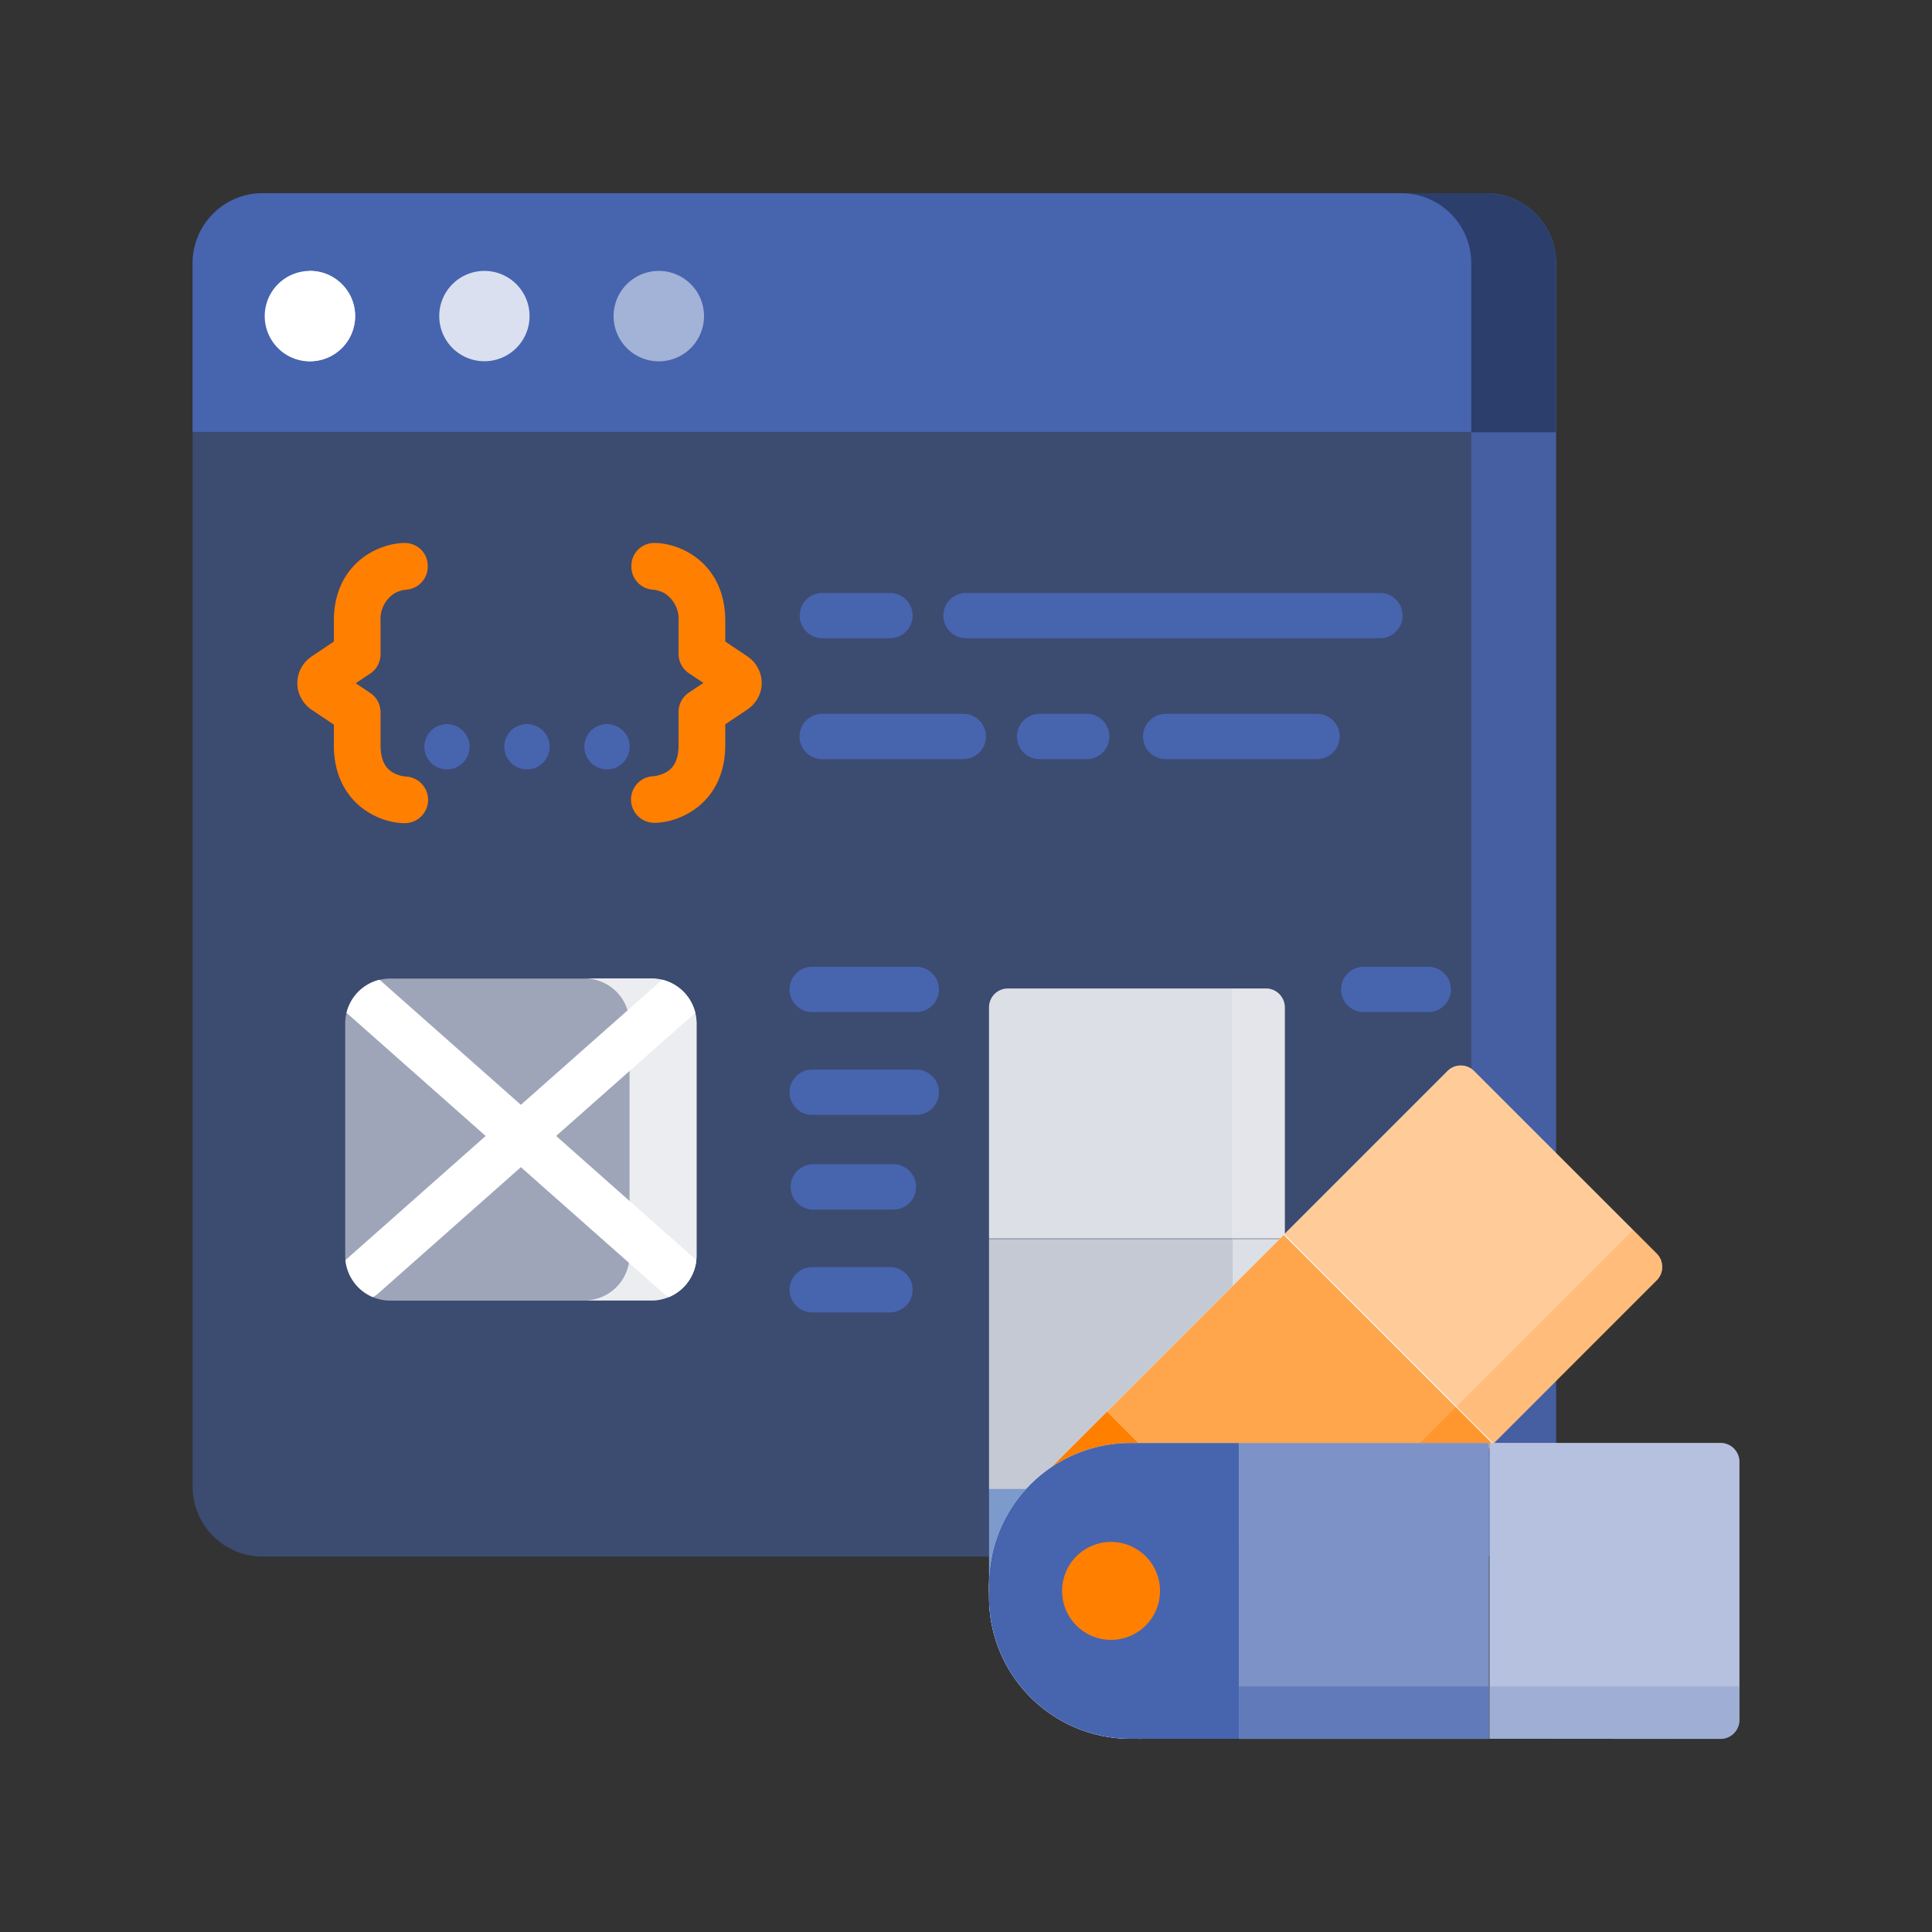 <svg xmlns="http://www.w3.org/2000/svg" viewBox="0 0 400 400"><rect x="0" y="0" width="400" height="400" fill="#333333" stroke="none"/><title>ICONE_FORM - Graphisme</title><g id="Calque_1" data-name="Calque 1"><path d="M307.67,322.27H54.38a14.5,14.5,0,0,1-14.5-14.49V54.48A14.5,14.5,0,0,1,54.38,40H307.67a14.49,14.49,0,0,1,14.49,14.49v253.3A14.49,14.49,0,0,1,307.67,322.27Z" style="fill:#4764af;opacity:0.5"/><path d="M322.16,54.48v253.3a14.49,14.49,0,0,1-14.49,14.49H290.11a14.5,14.5,0,0,0,14.5-14.49V54.48A14.5,14.5,0,0,0,290.11,40h17.56A14.49,14.49,0,0,1,322.16,54.48Z" style="fill:#4764af;opacity:0.8"/><path d="M322.16,89.42H39.88V54.48A14.5,14.5,0,0,1,54.38,40H307.67a14.49,14.49,0,0,1,14.49,14.49Z" style="fill:#4764af"/><path d="M322.16,54.48v35H304.61v-35A14.5,14.5,0,0,0,290.11,40h17.56A14.49,14.49,0,0,1,322.16,54.48Z" style="fill:#121928;opacity:0.5"/><path d="M78.79,135.39v-6.82a6.31,6.31,0,0,1,2.94-5.76,6.12,6.12,0,0,1,2.47-.73,4.78,4.78,0,0,0,4.36-4.71v-.23a4.72,4.72,0,0,0-4.73-4.72h-.26c-5.81.18-14.45,4.64-14.45,16.15v4.25l-4.61,3.1a6.64,6.64,0,0,0-2.78,7,6.81,6.81,0,0,0,2.91,4.11l4.48,3v4.25c0,11.51,8.64,16,14.45,16.15h.16a4.83,4.83,0,0,0,.15-9.66,6.79,6.79,0,0,1-2.57-.85c-1.08-.65-2.52-1.94-2.52-5.64v-6.82a4.84,4.84,0,0,0-2.14-4l-3-2,3-2A4.81,4.81,0,0,0,78.79,135.39Z" style="fill:#ff7f00"/><path d="M154.77,135.92l-4.61-3.1v-4.25c0-11.51-8.64-16-14.45-16.15h-.27a4.72,4.72,0,0,0-4.72,4.72v.23a4.77,4.77,0,0,0,4.36,4.71,6.08,6.08,0,0,1,2.47.73,6.31,6.31,0,0,1,2.94,5.76v6.82a4.81,4.81,0,0,0,2.14,4l3,2-3,2a4.84,4.84,0,0,0-2.14,4v6.82c0,3.7-1.44,5-2.52,5.64a7,7,0,0,1-2.57.85,4.83,4.83,0,0,0,.15,9.66h.16c5.81-.18,14.45-4.64,14.45-16.15v-4.25l4.48-3a6.84,6.84,0,0,0,2.91-4.11A6.64,6.64,0,0,0,154.77,135.92Z" style="fill:#ff7f00"/><path d="M73.53,65.44a9.36,9.36,0,1,1-9.35-9.35A9.35,9.35,0,0,1,73.53,65.44Z" style="fill:#fff"/><path d="M109.64,65.44a9.35,9.35,0,1,1-9.35-9.35A9.35,9.35,0,0,1,109.64,65.44Z" style="fill:#fff;opacity:0.8"/><path d="M145.76,65.44a9.36,9.36,0,1,1-9.36-9.35A9.36,9.36,0,0,1,145.76,65.44Z" style="fill:#fff;opacity:0.5"/><path d="M73.52,65.44A9.34,9.34,0,0,1,57.73,72.2,9.35,9.35,0,0,0,64,56.09h.22A9.34,9.34,0,0,1,73.52,65.44Z" style="fill:#fff;opacity:0.9"/><path d="M134.88,269.28H80.8a9.34,9.34,0,0,1-9.33-9.34v-48a9.34,9.34,0,0,1,9.33-9.34h54.08a9.34,9.34,0,0,1,9.34,9.34v48A9.34,9.34,0,0,1,134.88,269.28Z" style="fill:#fff;opacity:0.5"/><path d="M144.22,211.91v48a9.34,9.34,0,0,1-9.34,9.33H121a9.34,9.34,0,0,0,9.34-9.33v-48a9.34,9.34,0,0,0-9.34-9.34h13.87A9.34,9.34,0,0,1,144.22,211.91Z" style="fill:#fff;opacity:0.8"/><path d="M144.17,260.93a9.33,9.33,0,0,1-5.67,7.62,4.73,4.73,0,0,1-1.08-.72l-29.58-26.18L78.27,267.83a4.79,4.79,0,0,1-1.09.72,9.33,9.33,0,0,1-5.66-7.63c.1-.11.22-.22.34-.33l28.69-25.4L71.86,209.8l-.12-.11a9.32,9.32,0,0,1,6.84-6.85l29.26,25.9,29.27-25.9a9.34,9.34,0,0,1,6.84,6.85.63.63,0,0,1-.12.11l-28.69,25.39,28.69,25.4A3.64,3.64,0,0,1,144.17,260.93Z" style="fill:#fff"/><path d="M189.71,209.54H168.16a4.69,4.69,0,0,1,0-9.38h21.55a4.69,4.69,0,0,1,0,9.38Z" style="fill:#4764af"/><path d="M295.71,209.54H282.34a4.69,4.69,0,0,1,0-9.38h13.37a4.69,4.69,0,0,1,0,9.38Z" style="fill:#4764af"/><path d="M189.71,230.83H168.16a4.69,4.69,0,1,1,0-9.38h21.55a4.69,4.69,0,1,1,0,9.38Z" style="fill:#4764af"/><path d="M185.18,250.43h-17a4.7,4.7,0,0,1,0-9.39h17a4.7,4.7,0,0,1,0,9.39Z" style="fill:#4764af"/><path d="M184.26,271.72h-16.1a4.69,4.69,0,1,1,0-9.38h16.1a4.69,4.69,0,1,1,0,9.38Z" style="fill:#4764af"/><path d="M184.26,132.14h-14a4.69,4.69,0,1,1,0-9.38h14a4.69,4.69,0,1,1,0,9.38Z" style="fill:#4764af"/><path d="M285.7,132.14H200a4.69,4.69,0,1,1,0-9.38h85.7a4.69,4.69,0,1,1,0,9.38Z" style="fill:#4764af"/><path d="M272.68,157.17H241.34a4.69,4.69,0,0,1,0-9.38h31.34a4.69,4.69,0,1,1,0,9.38Z" style="fill:#4764af"/><path d="M225,157.17h-9.77a4.69,4.69,0,0,1,0-9.38H225a4.69,4.69,0,0,1,0,9.38Z" style="fill:#4764af"/><path d="M199.45,157.17H170.22a4.69,4.69,0,1,1,0-9.38h29.23a4.69,4.69,0,0,1,0,9.38Z" style="fill:#4764af"/><path d="M92.53,159.29a4.68,4.68,0,1,1,3.32-1.37A4.72,4.72,0,0,1,92.53,159.29Z" style="fill:#4764af"/><path d="M109.1,159.29a4.68,4.68,0,0,1-.91-.09,4.48,4.48,0,0,1-.88-.27,4.83,4.83,0,0,1-.81-.43,4.49,4.49,0,0,1-.71-.58,4.68,4.68,0,0,1,0-6.64,4.49,4.49,0,0,1,.71-.58,4.19,4.19,0,0,1,.81-.43,4.48,4.48,0,0,1,.88-.27,4.75,4.75,0,0,1,1.84,0,4.6,4.6,0,0,1,.87.27,4.19,4.19,0,0,1,.81.43,5,5,0,0,1,.71.58,4.68,4.68,0,0,1,0,6.64,5,5,0,0,1-.71.58,4.83,4.83,0,0,1-.81.43,4.6,4.6,0,0,1-.87.27A4.88,4.88,0,0,1,109.1,159.29Z" style="fill:#4764af"/><path d="M125.68,159.29a4.69,4.69,0,1,1,.91-9.29,4.48,4.48,0,0,1,.88.27,3.92,3.92,0,0,1,.81.43,4.79,4.79,0,0,1,1.3,1.29,4.92,4.92,0,0,1,.43.82,4.39,4.39,0,0,1,.27.87,4.78,4.78,0,0,1,.09.92,4.71,4.71,0,0,1-1.38,3.32,4.78,4.78,0,0,1-2.4,1.28A4.68,4.68,0,0,1,125.68,159.29Z" style="fill:#4764af"/><path d="M204.77,308.29v22.4A29.32,29.32,0,0,0,234.09,360h2.62A29.32,29.32,0,0,0,266,330.69v-22.4H204.77Z" style="fill:#7d9acc"/><polygon points="204.77 256.38 204.77 256.57 255.17 256.57 266.03 256.57 266.03 256.38 255.17 256.38 204.77 256.38" style="fill:#fff;opacity:0.4"/><path d="M255.17,204.66h-46.5a3.91,3.91,0,0,0-3.9,3.91v47.81h50.4Z" style="fill:#fff;opacity:0.4"/><path d="M255.17,204.66h-46.5a3.91,3.91,0,0,0-3.9,3.91v47.81h50.4Z" style="fill:#fff;opacity:0.7"/><path d="M266,208.57a3.91,3.91,0,0,0-3.91-3.91h0A3.91,3.91,0,0,1,266,208.57Z" style="fill:#fff;opacity:0.8"/><path d="M262.12,204.66h-7v51.72H266V208.57A3.91,3.91,0,0,0,262.12,204.66Z" style="fill:#fff;opacity:0.4"/><path d="M262.12,204.66h-7v51.72H266V208.57A3.91,3.91,0,0,0,262.12,204.66Z" style="fill:#fff;opacity:0.7"/><path d="M262.12,204.66h-7v51.72H266V208.57A3.91,3.91,0,0,0,262.12,204.66Z" style="fill:#fff;opacity:0.2"/><rect x="204.77" y="256.57" height="51.72" style="fill:#fff;opacity:0.5"/><rect x="204.77" y="256.57" width="50.4" height="51.72" style="fill:#fff;opacity:0.4"/><rect x="204.77" y="256.57" width="50.4" height="51.72" style="fill:#fff;opacity:0.5"/><rect x="255.17" y="256.57" width="10.86" height="51.72" style="fill:#fff;opacity:0.4"/><rect x="255.17" y="256.57" width="10.86" height="51.72" style="fill:#fff;opacity:0.5"/><rect x="255.17" y="256.57" width="10.86" height="51.72" style="fill:#fff;opacity:0.4"/><path d="M343,259.54l-37.8-37.79a3.89,3.89,0,0,0-5.52,0l-33.94,33.94L309.08,299l-36.57,36.57L229.2,292.26,213.35,308.1a29.34,29.34,0,0,0,0,41.47l1.86,1.85a29.31,29.31,0,0,0,41.46,0L343,265.07A3.92,3.92,0,0,0,343,259.54Z" style="fill:#fff"/><rect x="221.62" y="273.98" width="51.72" transform="translate(-121.25 255.23) rotate(-45)" style="fill:#fff"/><rect x="243.28" y="265.01" width="51.72" height="61.26" transform="translate(-130.22 276.89) rotate(-45)" style="fill:#fff"/><rect x="243.28" y="265.01" width="51.72" height="61.26" transform="translate(-130.22 276.89) rotate(-45)" style="fill:#fff"/><path d="M272.51,335.58,229.2,292.26,213.35,308.1a29.34,29.34,0,0,0,0,41.47l1.86,1.85a29.31,29.31,0,0,0,41.46,0Z" style="fill:#ff7f00"/><rect x="221.62" y="273.98" width="51.72" transform="translate(-121.25 255.23) rotate(-45)" style="fill:#ff7f00"/><rect x="243.28" y="265.01" width="51.72" height="61.26" transform="translate(-130.22 276.89) rotate(-45)" style="fill:#ff7f00;opacity:0.7"/><path d="M309.22,298.87,265.9,255.56l33.81-33.81a3.89,3.89,0,0,1,5.52,0L343,259.54a3.92,3.92,0,0,1,0,5.53Z" style="fill:#ff7f00;opacity:0.4"/><path d="M309.22,298.87l-7.68-7.67,36.57-36.57,4.92,4.91a3.92,3.92,0,0,1,0,5.53Z" style="fill:#ff7f00;opacity:0.2"/><path d="M301.4,291.33l7.68,7.68-36.57,36.57-7.68-7.68Z" style="fill:#ff7f00;opacity:0.4"/><path d="M308.4,360V298.75h47.81a3.91,3.91,0,0,1,3.91,3.9V356.1a3.91,3.91,0,0,1-3.91,3.91Z" style="fill:#fff"/><path d="M234.08,298.75a29.31,29.31,0,0,0-29.31,29.32v2.62A29.32,29.32,0,0,0,234.08,360h22.41V298.75Z" style="fill:#fff"/><path d="M356.21,298.75h-48V360h48a3.91,3.91,0,0,0,3.91-3.91V302.65A3.91,3.91,0,0,0,356.21,298.75Z" style="fill:#4764af;opacity:0.4"/><rect x="256.49" y="298.75" width="51.72" height="61.26" style="fill:#fff"/><path d="M234.08,298.75a29.31,29.31,0,0,0-29.31,29.32v2.62A29.32,29.32,0,0,0,234.08,360h22.41V298.75Z" style="fill:#4764af"/><rect x="256.49" y="298.75" width="51.72" height="61.26" style="fill:#4764af;opacity:0.7"/><path d="M308.4,360V349.15h51.72v7a3.91,3.91,0,0,1-3.91,3.91Z" style="fill:#4764af;opacity:0.2"/><path d="M256.49,349.15h51.72V360H256.49Z" style="fill:#4764af;opacity:0.5"/><path d="M240.17,329.38A10.14,10.14,0,1,1,230,319.24,10.14,10.14,0,0,1,240.17,329.38Z" style="fill:#ff7f00"/></g></svg>